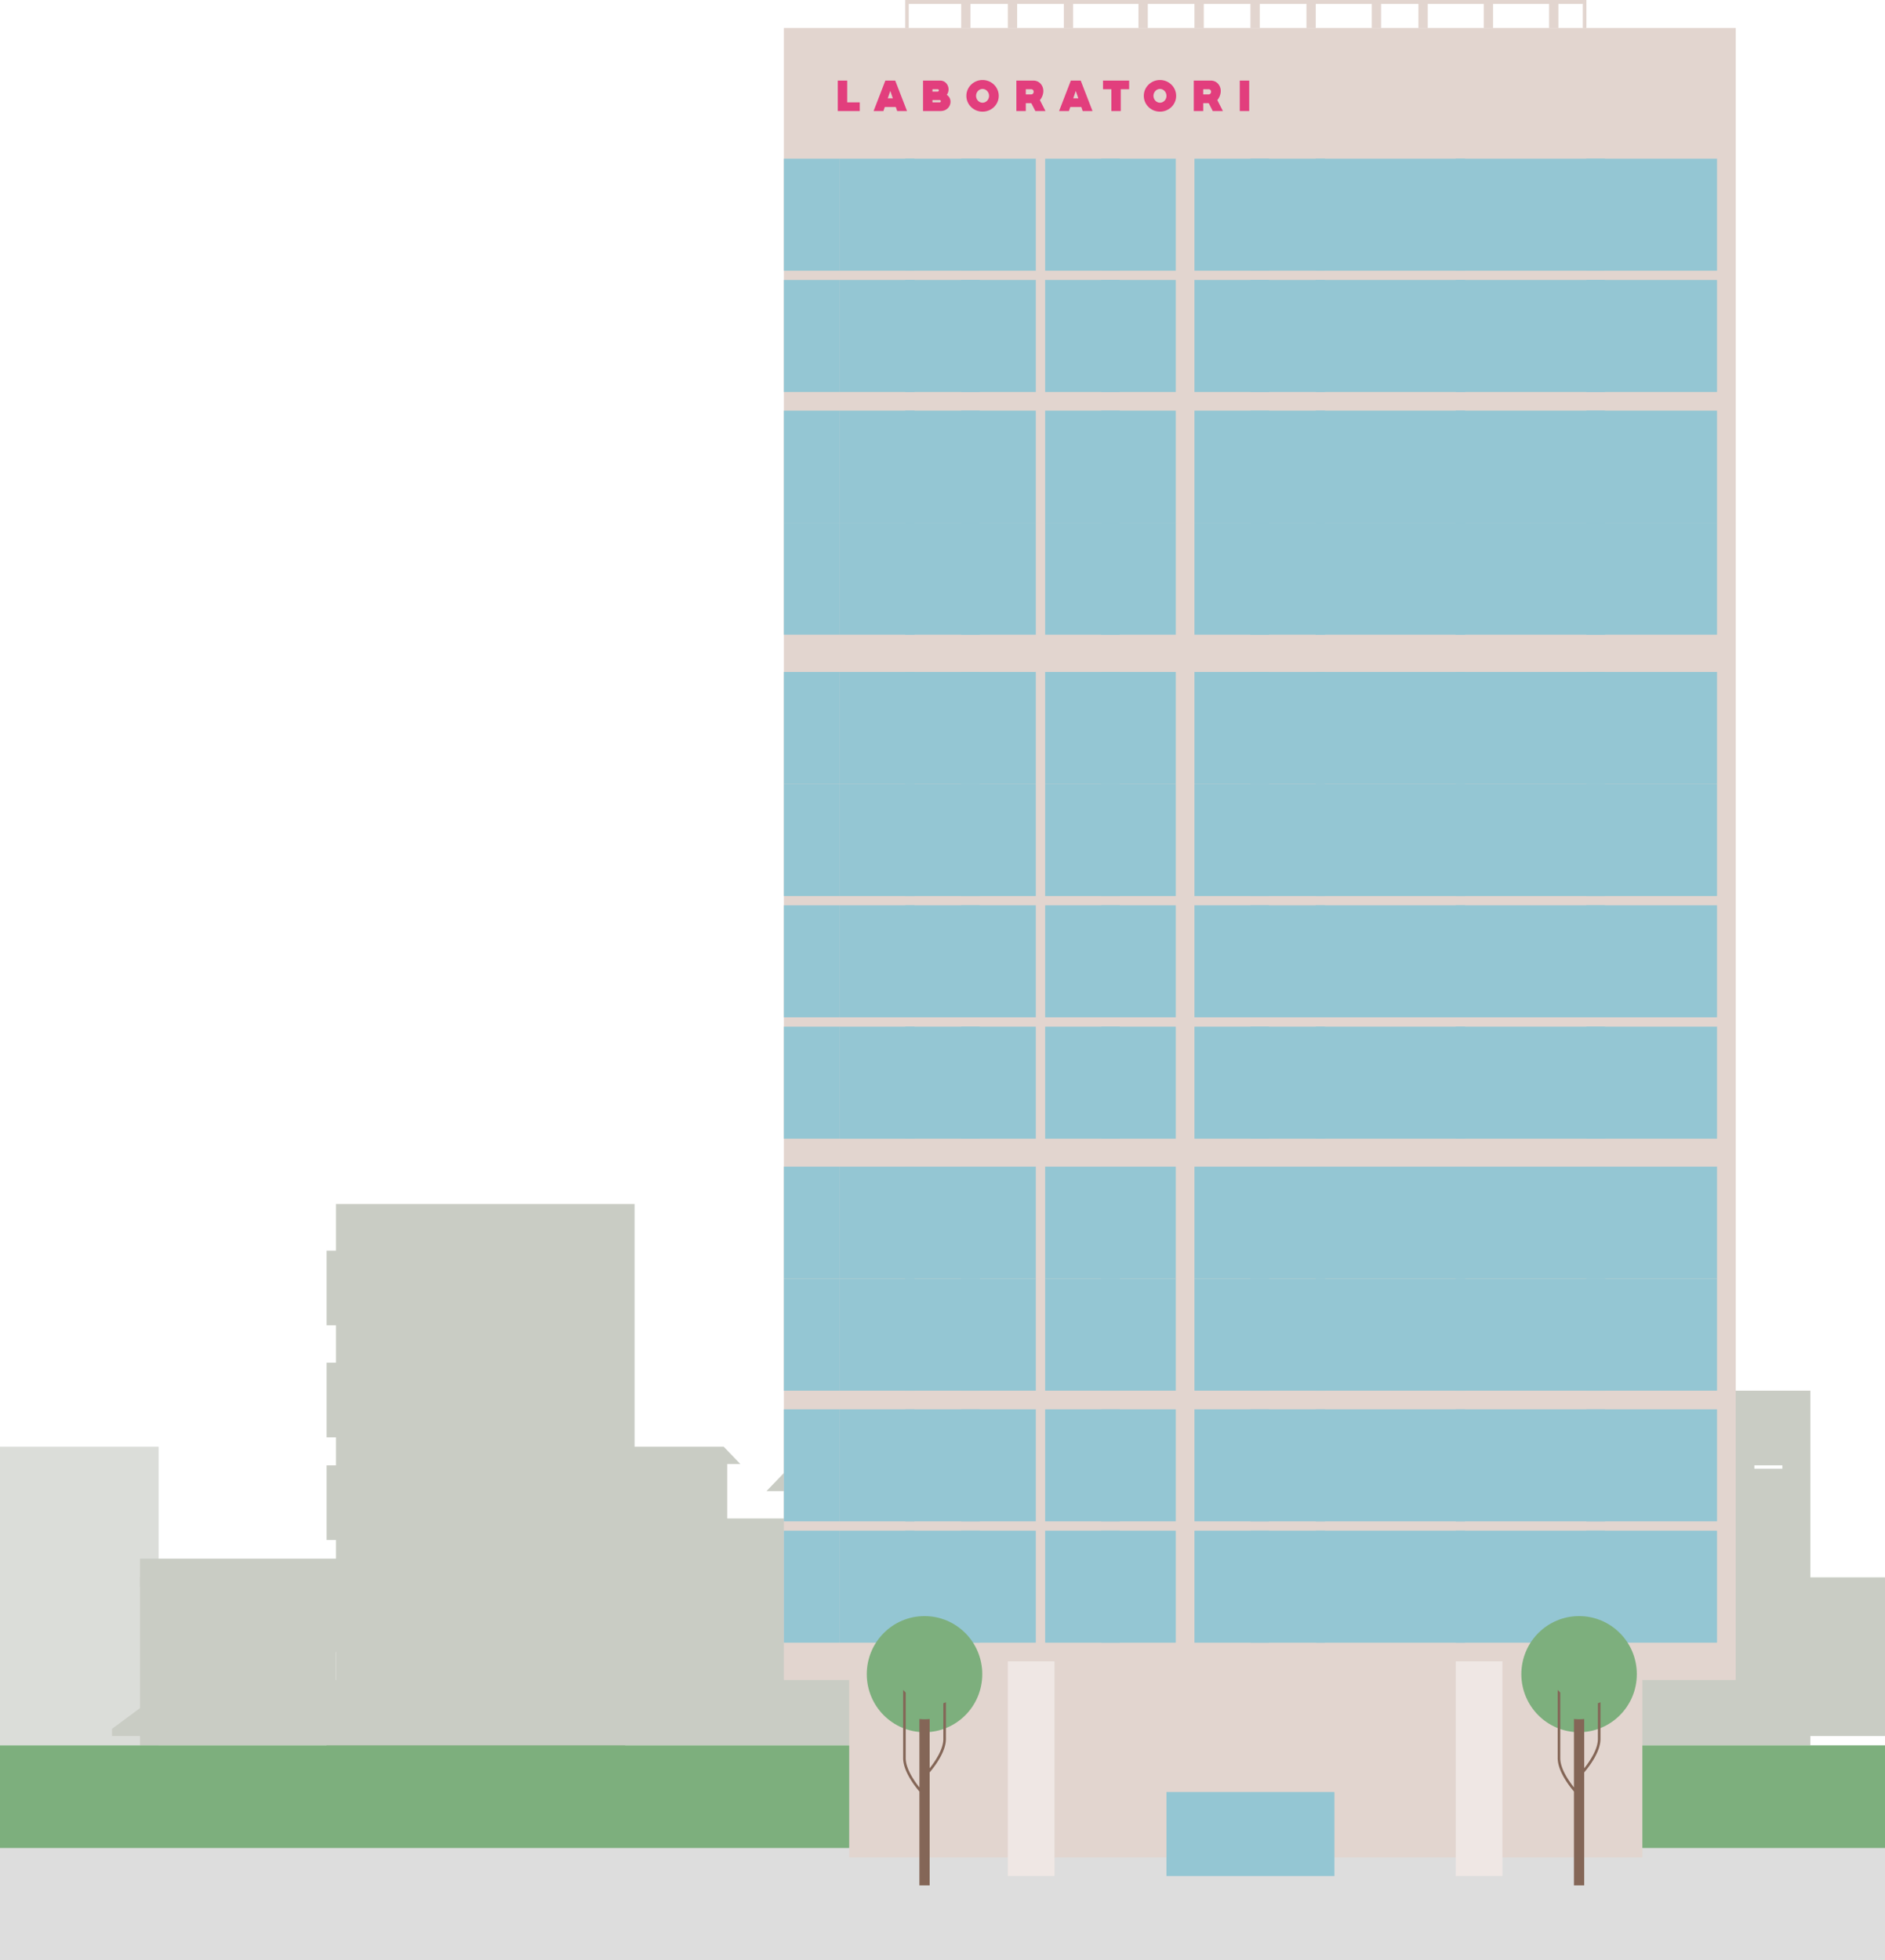<svg width="202" height="210" xmlns="http://www.w3.org/2000/svg" xmlns:xlink="http://www.w3.org/1999/xlink"><defs><path id="a" d="M0 210h201.704V.24H0z"/></defs><g fill="none" fill-rule="evenodd"><path fill="#DBDDD9" d="M0 187h17v-32H0z"/><path fill="#C9CCC4" d="M65.696 155H77.55l1.784 1.857h-1.402v5.835h6.118v-2.931h-1.912l2.31-2.403H101V187H62z"/><path fill="#C9CCC4" d="M36 185h32v-56H36z"/><path fill="#C9CCC4" d="M35 142h32v-8H35zM35 154h32v-8H35zM35 165h32v-8H35zM35 177h32v-8H35zM35 188h32v-8H35zM87 157h15v-8H87zM99 159h3v-2h-3zM88 159h3v-2h-3zM94 159h3v-2h-3zM101.708 169H110v17H99z"/><path fill="#C9CCC4" d="M38.648 167H15v3h26z"/><path fill="#C9CCC4" d="M15 187h21v-18H15z"/><path fill="#C9CCC4" d="M17.3 183h-2.283L12 185.234V186h6z"/><path fill="#DBDDD9" d="M93 187h17v-32H93z"/><path fill="#C9CCC4" d="M158.696 155h11.853l1.785 1.857h-1.403v5.835h6.118v-2.931h-1.912l2.31-2.403H194V187h-39z"/><path fill="#C9CCC4" d="M128 185h32v-56h-32z"/><path fill="#C9CCC4" d="M128 142h32v-8h-32zM128 154h32v-8h-32zM128 165h32v-8h-32zM128 177h32v-8h-32zM128 188h32v-8h-32zM179 157h15v-8h-15zM191 159h3v-2h-3zM179 159h3v-2h-3zM185 159h3v-2h-3zM193.708 169L191 186h11v-17z"/><path fill="#C9CCC4" d="M131.648 167H108v3h26z"/><path fill="#C9CCC4" d="M108 187h21v-18h-21z"/><path fill="#C9CCC4" d="M108.3 183h-2.283L103 185.234V186h6z"/><path fill="#7DAF7D" d="M0 199h202v-12H0z"/><path fill="#DDD" d="M0 210h202v-12H0z"/><path fill="#E2D5CF" d="M91 199h85v-21H91z"/><path d="M91 186h85v-8H91z"/><path fill="#94C6D3" d="M125 201h9v-9h-9zM134 201h9v-9h-9z"/><path fill="#E2D5CF" d="M84 180h102V3H84z"/><path fill="#EFE7E4" d="M108 201h5v-23h-5zM156 201h5v-23h-5z"/><path fill="#94C6D3" d="M90 29h8V17h-8z"/><path fill="#94C6D3" d="M97 29h8V17h-8z"/><path fill="#94C6D3" d="M103 29h8V17h-8zM112 29h8V17h-8z"/><path fill="#94C6D3" d="M118 29h8V17h-8zM128 29h8V17h-8z"/><path fill="#94C6D3" d="M134 29h8V17h-8z"/><path fill="#94C6D3" d="M141 29h8V17h-8zM149 29h8V17h-8z"/><path fill="#94C6D3" d="M156 29h8V17h-8zM164 29h8V17h-8z"/><path fill="#94C6D3" d="M170 29h8V17h-8zM178 29h6V17h-6zM84 29h6V17h-6zM90 42h8V30h-8z"/><path fill="#94C6D3" d="M97 42h8V30h-8z"/><path fill="#94C6D3" d="M103 42h8V30h-8zM112 42h8V30h-8z"/><path fill="#94C6D3" d="M118 42h8V30h-8zM128 42h8V30h-8z"/><path fill="#94C6D3" d="M134 42h8V30h-8z"/><path fill="#94C6D3" d="M141 42h8V30h-8zM149 42h8V30h-8z"/><path fill="#94C6D3" d="M156 42h8V30h-8zM164 42h8V30h-8z"/><path fill="#94C6D3" d="M170 42h8V30h-8zM178 42h6V30h-6zM84 42h6V30h-6zM90 56h8V44h-8z"/><path fill="#94C6D3" d="M97 56h8V44h-8z"/><path fill="#94C6D3" d="M103 56h8V44h-8zM112 56h8V44h-8z"/><path fill="#94C6D3" d="M118 56h8V44h-8zM128 56h8V44h-8z"/><path fill="#94C6D3" d="M134 56h8V44h-8z"/><path fill="#94C6D3" d="M141 56h8V44h-8zM149 56h8V44h-8z"/><path fill="#94C6D3" d="M156 56h8V44h-8zM164 56h8V44h-8z"/><path fill="#94C6D3" d="M170 56h8V44h-8zM178 56h6V44h-6zM84 56h6V44h-6zM90 68h8V56h-8z"/><path fill="#94C6D3" d="M97 68h8V56h-8z"/><path fill="#94C6D3" d="M103 68h8V56h-8zM112 68h8V56h-8z"/><path fill="#94C6D3" d="M118 68h8V56h-8zM128 68h8V56h-8z"/><path fill="#94C6D3" d="M134 68h8V56h-8z"/><path fill="#94C6D3" d="M141 68h8V56h-8zM149 68h8V56h-8z"/><path fill="#94C6D3" d="M156 68h8V56h-8zM164 68h8V56h-8z"/><path fill="#94C6D3" d="M170 68h8V56h-8zM178 68h6V56h-6zM84 68h6V56h-6zM90 84h8V72h-8z"/><path fill="#94C6D3" d="M97 84h8V72h-8z"/><path fill="#94C6D3" d="M103 84h8V72h-8zM112 84h8V72h-8z"/><path fill="#94C6D3" d="M118 84h8V72h-8zM128 84h8V72h-8z"/><path fill="#94C6D3" d="M134 84h8V72h-8z"/><path fill="#94C6D3" d="M141 84h8V72h-8zM149 84h8V72h-8z"/><path fill="#94C6D3" d="M156 84h8V72h-8zM164 84h8V72h-8z"/><path fill="#94C6D3" d="M170 84h8V72h-8zM178 84h6V72h-6zM84 84h6V72h-6zM90 96h8V84h-8z"/><path fill="#94C6D3" d="M97 96h8V84h-8z"/><path fill="#94C6D3" d="M103 96h8V84h-8zM112 96h8V84h-8z"/><path fill="#94C6D3" d="M118 96h8V84h-8zM128 96h8V84h-8z"/><path fill="#94C6D3" d="M134 96h8V84h-8z"/><path fill="#94C6D3" d="M141 96h8V84h-8zM149 96h8V84h-8z"/><path fill="#94C6D3" d="M156 96h8V84h-8zM164 96h8V84h-8z"/><path fill="#94C6D3" d="M170 96h8V84h-8zM178 96h6V84h-6zM84 96h6V84h-6zM90 109h8V97h-8z"/><path fill="#94C6D3" d="M97 109h8V97h-8z"/><path fill="#94C6D3" d="M103 109h8V97h-8zM112 109h8V97h-8z"/><path fill="#94C6D3" d="M118 109h8V97h-8zM128 109h8V97h-8z"/><path fill="#94C6D3" d="M134 109h8V97h-8z"/><path fill="#94C6D3" d="M141 109h8V97h-8zM149 109h8V97h-8z"/><path fill="#94C6D3" d="M156 109h8V97h-8zM164 109h8V97h-8z"/><path fill="#94C6D3" d="M170 109h8V97h-8zM178 109h6V97h-6zM84 109h6V97h-6zM90 122h8v-12h-8z"/><path fill="#94C6D3" d="M97 122h8v-12h-8z"/><path fill="#94C6D3" d="M103 122h8v-12h-8zM112 122h8v-12h-8z"/><path fill="#94C6D3" d="M118 122h8v-12h-8zM128 122h8v-12h-8z"/><path fill="#94C6D3" d="M134 122h8v-12h-8z"/><path fill="#94C6D3" d="M141 122h8v-12h-8zM149 122h8v-12h-8z"/><path fill="#94C6D3" d="M156 122h8v-12h-8zM164 122h8v-12h-8z"/><path fill="#94C6D3" d="M170 122h8v-12h-8zM178 122h6v-12h-6zM84 122h6v-12h-6zM90 137h8v-12h-8z"/><path fill="#94C6D3" d="M97 137h8v-12h-8z"/><path fill="#94C6D3" d="M103 137h8v-12h-8zM112 137h8v-12h-8z"/><path fill="#94C6D3" d="M118 137h8v-12h-8zM128 137h8v-12h-8z"/><path fill="#94C6D3" d="M134 137h8v-12h-8z"/><path fill="#94C6D3" d="M141 137h8v-12h-8zM149 137h8v-12h-8z"/><path fill="#94C6D3" d="M156 137h8v-12h-8zM164 137h8v-12h-8z"/><path fill="#94C6D3" d="M170 137h8v-12h-8zM178 137h6v-12h-6zM84 137h6v-12h-6zM90 149h8v-12h-8z"/><path fill="#94C6D3" d="M97 149h8v-12h-8z"/><path fill="#94C6D3" d="M103 149h8v-12h-8zM112 149h8v-12h-8z"/><path fill="#94C6D3" d="M118 149h8v-12h-8zM128 149h8v-12h-8z"/><path fill="#94C6D3" d="M134 149h8v-12h-8z"/><path fill="#94C6D3" d="M141 149h8v-12h-8zM149 149h8v-12h-8z"/><path fill="#94C6D3" d="M156 149h8v-12h-8zM164 149h8v-12h-8z"/><path fill="#94C6D3" d="M170 149h8v-12h-8zM178 149h6v-12h-6zM84 149h6v-12h-6zM90 163h8v-12h-8z"/><path fill="#94C6D3" d="M97 163h8v-12h-8z"/><path fill="#94C6D3" d="M103 163h8v-12h-8zM112 163h8v-12h-8z"/><path fill="#94C6D3" d="M118 163h8v-12h-8zM128 163h8v-12h-8z"/><path fill="#94C6D3" d="M134 163h8v-12h-8z"/><path fill="#94C6D3" d="M141 163h8v-12h-8zM149 163h8v-12h-8z"/><path fill="#94C6D3" d="M156 163h8v-12h-8zM164 163h8v-12h-8z"/><path fill="#94C6D3" d="M170 163h8v-12h-8zM178 163h6v-12h-6zM84 163h6v-12h-6zM90 176h8v-12h-8z"/><path fill="#94C6D3" d="M97 176h8v-12h-8z"/><path fill="#94C6D3" d="M103 176h8v-12h-8zM112 176h8v-12h-8z"/><path fill="#94C6D3" d="M118 176h8v-12h-8zM128 176h8v-12h-8z"/><path fill="#94C6D3" d="M134 176h8v-12h-8z"/><path fill="#94C6D3" d="M141 176h8v-12h-8zM149 176h8v-12h-8z"/><path fill="#94C6D3" d="M156 176h8v-12h-8zM164 176h8v-12h-8z"/><path fill="#94C6D3" d="M170 176h8v-12h-8zM178 176h6v-12h-6zM84 176h6v-12h-6z"/><path fill="#E2D5CF" d="M97 0v3h.384V.421h72.232V3H170V0z"/><path fill="#E2D5CF" d="M103 3h1V0h-1zM108 3h1V0h-1zM114 3h1V0h-1zM122 3h1V0h-1zM128 3h1V0h-1zM134 3h1V0h-1zM140 3h1V0h-1zM147 3h1V0h-1zM152 3h1V0h-1zM159 3h1V0h-1zM166 3h1V0h-1z"/><g><path d="M105.262 179.373c0 3.435-2.77 6.22-6.188 6.22-3.418 0-6.188-2.785-6.188-6.22 0-3.435 2.77-6.22 6.188-6.22 3.417 0 6.188 2.785 6.188 6.22" fill="#7DAF7D"/><path d="M101.09 182.485v3.833c0 1.093-.844 2.357-1.466 3.141v-5.278a6.18 6.18 0 0 1-.55.026c-.186 0-.369-.01-.55-.026v7.328c-.622-.783-1.467-2.048-1.467-3.142v-7.024l-.275-.277v7.301c0 1.326 1.099 2.82 1.742 3.581v10.057h1.1V189.9c.643-.762 1.741-2.255 1.741-3.581v-3.936c-.09.037-.182.071-.275.103" fill="#846657"/><path d="M175.405 179.373c0 3.435-2.77 6.22-6.188 6.22-3.417 0-6.187-2.785-6.187-6.22 0-3.435 2.77-6.22 6.187-6.22 3.418 0 6.188 2.785 6.188 6.22" fill="#7DAF7D"/><path d="M171.234 182.485v3.833c0 1.093-.845 2.357-1.466 3.141v-5.278a6.181 6.181 0 0 1-.55.026c-.186 0-.369-.01-.55-.026v7.328c-.622-.783-1.467-2.048-1.467-3.142v-7.024l-.276-.277v7.301c0 1.326 1.1 2.82 1.742 3.581v10.057h1.1V189.9c.644-.762 1.742-2.255 1.742-3.581v-3.936c-.09.037-.182.071-.275.103" fill="#846657"/><path fill="#E23E7D" d="M89.778 8.635h1.01v2.335h1.346v.928h-2.356zM95.135 10.535h.543l-.274-.793-.27.793zm-.26-1.9h1.058l1.265 3.263h-1.053l-.15-.435h-1.177l-.15.435h-1.053l1.26-3.263zM100.684 10.97c.11 0 .135-.087.135-.13 0-.049-.03-.121-.13-.121h-.765v.251h.76zm-.23-1.155c.12 0 .158-.073.158-.136 0-.058-.043-.116-.15-.116h-.538v.252h.53zm-1.54 2.083V8.635h1.842c.563 0 .894.489.894.943 0 .198-.067.41-.192.585a.87.87 0 0 1 .4.74c0 .487-.385.995-1.069.995h-1.875zM105.988 10.27c0-.407-.318-.74-.697-.74-.376 0-.693.333-.693.74 0 .405.317.734.693.734.38 0 .697-.329.697-.735m-2.429 0c0-.933.774-1.696 1.732-1.696.961 0 1.735.763 1.735 1.696 0 .938-.774 1.692-1.735 1.692-.958 0-1.732-.754-1.732-1.692M109.926 9.563v.551h.581c.174 0 .26-.144.26-.285 0-.14-.086-.266-.255-.266h-.586zm-1.01 2.335V8.635h1.822c.673 0 1.068.561 1.068 1.112 0 .324-.13.706-.37.977l.6 1.174h-1.086l-.433-.846h-.591v.846h-1.01zM115.013 10.535h.543l-.274-.793-.27.793zm-.26-1.9h1.058l1.265 3.263h-1.053l-.15-.435h-1.177l-.15.435h-1.053l1.26-3.263zM118.2 8.635h2.8v.928h-.895v2.335h-1.01V9.563h-.894zM125 10.27c0-.407-.317-.74-.697-.74-.375 0-.693.333-.693.74 0 .405.318.734.693.734.38 0 .697-.329.697-.735m-2.428 0c0-.933.774-1.696 1.731-1.696.962 0 1.736.763 1.736 1.696 0 .938-.774 1.692-1.736 1.692-.957 0-1.731-.754-1.731-1.692M128.938 9.563v.551h.582c.173 0 .26-.144.26-.285 0-.14-.087-.266-.255-.266h-.587zm-1.01 2.335V8.635h1.823c.673 0 1.067.561 1.067 1.112 0 .324-.13.706-.37.977l.601 1.174h-1.087l-.433-.846h-.59v.846h-1.01z"/><mask id="b" fill="#fff"><use xlink:href="#a"/></mask><path fill="#E23E7D" mask="url(#b)" d="M132.857 11.898h1.01V8.635h-1.01z"/></g></g></svg>